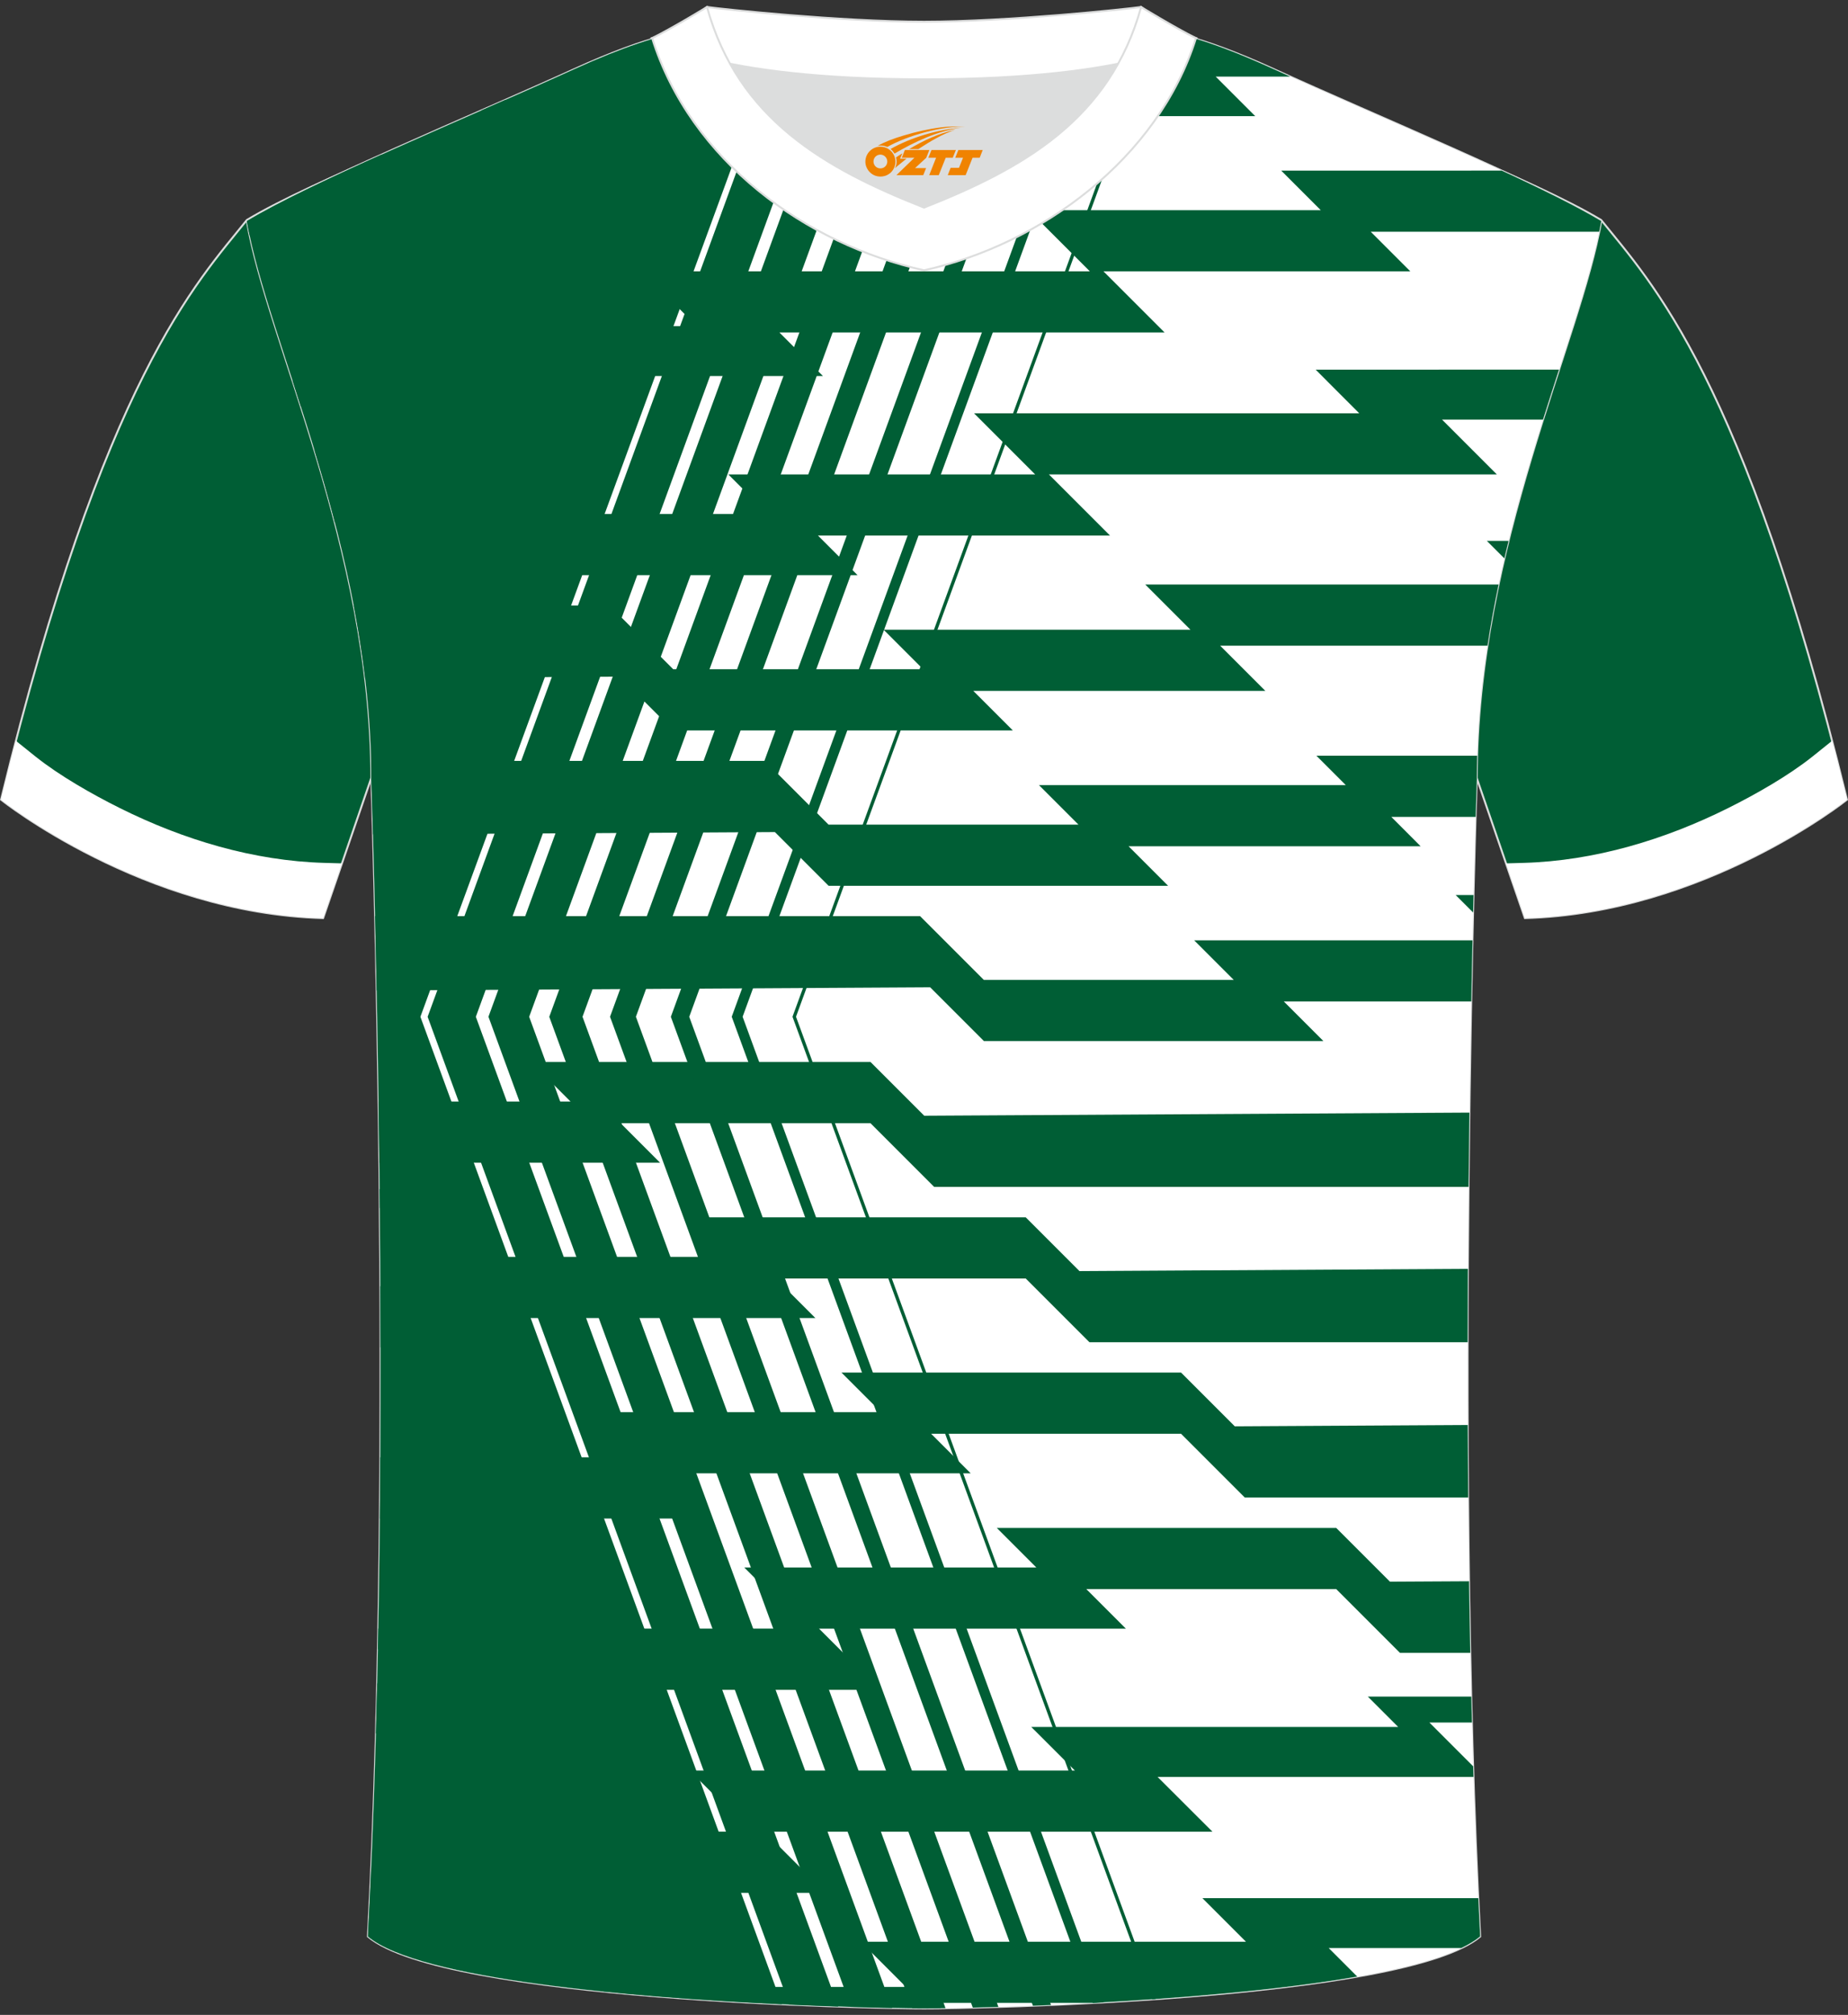 <?xml version="1.0" encoding="utf-8"?>
<!-- Generator: Adobe Illustrator 24.0.1, SVG Export Plug-In . SVG Version: 6.00 Build 0)  -->
<svg xmlns="http://www.w3.org/2000/svg" xmlns:xlink="http://www.w3.org/1999/xlink" version="1.1" id="_x37C_" x="0px" y="0px" width="378px" height="412px" viewBox="0 0 378 412" enable-background="new 0 0 378 412" xml:space="preserve">
<rect x="0" y="0" width="378" height="412" fill="#333333" stroke="none"/>
<path fill-rule="evenodd" clip-rule="evenodd" fill="#005E35" stroke="#DCDDDD" stroke-width="0.398" stroke-miterlimit="22.808" d="  M327.51,44.99c10.19,12.7,29.21,32.17,50.27,118.52c0,0-29.04,23.2-65.87,24.22c0,0-7.12-20.65-9.84-28.61  C279.8,94.41,303.98,40.25,206.91,4.15c1.43-0.27,3.09-0.27,4.9-0.1l-0.09-0.01c13.92-0.87,17.79-1.23,23.81,0.66  c9.59,3.35,15.54,5.77,24.94,10.04C282.3,24.69,313.9,36.8,327.51,44.99z"/>
<path fill-rule="evenodd" clip-rule="evenodd" fill="#005E35" stroke="#DCDDDD" stroke-width="0.398" stroke-miterlimit="22.808" d="  M50.49,44.99C40.3,57.71,21.28,77.16,0.22,163.51c0,0,29.04,23.2,65.87,24.22c0,0,7.12-20.65,9.84-28.61  C98.2,94.42,74.02,40.26,171.09,4.16c-1.43-0.27-3.09-0.27-4.9-0.1l0.09-0.01c-13.92-0.87-17.79-1.23-23.81,0.66  c-9.59,3.35-15.54,5.77-24.94,10.04C95.7,24.69,64.1,36.8,50.49,44.99z"/>
<path fill-rule="evenodd" clip-rule="evenodd" fill="#005E35" stroke="#DCDDDD" stroke-width="0.398" stroke-miterlimit="22.808" d="  M189.01,410.67c9.67,0.03,98.23-1.65,113.75-14.7c-5.35-100.57-0.7-236.65-0.7-236.65c0-47.42,21.2-89.55,25.46-114.1  c-13.61-8.19-45.21-21.15-67.02-31.1c-29.99-13.6-34.09-7.7-71.08-7.7c-36.97,0-41.91-5.89-71.9,7.7  c-21.83,9.94-53.41,22.9-67.02,31.1c4.26,24.56,25.46,66.69,25.46,114.1c0,0,4.66,136.09-0.7,236.65  C90.76,409,179.32,410.7,189.01,410.67z"/>
<g>
	<g>
		<path fill-rule="evenodd" clip-rule="evenodd" fill="#FFFFFF" d="M189.01,410.67c9.67,0.03,98.23-1.65,113.75-14.7    c-5.35-100.57-0.7-236.65-0.7-236.65c0-47.42,21.2-89.55,25.46-114.1c-13.61-8.19-45.21-21.15-67.02-31.1    c-29.99-13.6-34.09-7.7-71.08-7.7c-36.97,0-41.91-5.89-71.9,7.7c-21.83,9.94-53.41,22.9-67.02,31.1    c4.26,24.56,25.46,66.69,25.46,114.1c0,0,4.66,136.09-0.7,236.65C90.76,409,179.32,410.7,189.01,410.67z"/>
		<path fill-rule="evenodd" clip-rule="evenodd" fill="#005E35" d="M232.66,5.47l5.75,5.75h-59.74l9.24,9.24h-84.63    c-1.6,0.71-3.22,1.41-4.85,2.13l9.07,9.08H77.9c-11.13,5.01-21.16,9.78-27.41,13.54c0.16,0.94,0.35,1.91,0.57,2.9h13.46L58.3,41.9    h75.05l-4.93-4.93l-3.98-3.98h78.79l-9.24-9.24h62.76l-8.09-8.09h15.23c-1.14-0.52-2.27-1.02-3.36-1.52    C248.23,8.55,240.29,6.25,232.66,5.47z"/>
		<path fill-rule="evenodd" clip-rule="evenodd" fill="#005E35" d="M262.07,34.89l8.09,8.09h-59.74l12.5,12.5h-91.62l11.21,11.21    H75.8l11.12,11.12H59.83c0.56,1.74,1.13,3.51,1.7,5.3h37.97l-6.22-6.22h75.05l-4.93-4.93l-3.98-3.98h78.79l-12.5-12.5h62.76    l-8.09-8.09h46.73c0.15-0.74,0.29-1.47,0.42-2.18c-4.89-2.94-12.12-6.51-20.37-10.33C307.17,34.89,262.07,34.89,262.07,34.89z"/>
		<path fill-rule="evenodd" clip-rule="evenodd" fill="#005E35" d="M297.75,183.01l3.57,3.57l0.09-3.57H297.75L297.75,183.01z     M301.2,192.28h-56.93l8.09,8.09h-51.12l-13.04-13.04H76.72c0.11,4.61,0.22,9.71,0.33,15.2l113.21-0.65l10.99,10.99h69.44    l-8.09-8.09h38.35C301.02,200.35,301.11,196.18,301.2,192.28z"/>
		<path fill-rule="evenodd" clip-rule="evenodd" fill="#005E35" d="M269.27,154.53l6,6h-62.76l8.09,8.09h-51.12l-13.04-13.04H75.91    c0.03,1.24,0.05,2.5,0.05,3.75c0,0,0.14,4.06,0.34,11.28l82.2-0.47l10.99,10.99h69.44l-8.09-8.09h59.74l-5.99-6h17.25    c0.15-4.97,0.24-7.72,0.24-7.72c0-1.6,0.03-3.2,0.07-4.79L269.27,154.53L269.27,154.53z"/>
		<path fill-rule="evenodd" clip-rule="evenodd" fill="#005E35" d="M304.13,110.6l3.58,3.58c0.28-1.2,0.57-2.4,0.86-3.58H304.13    L304.13,110.6z M306.53,119.52h-72.27l9.24,9.24h-62.76l8.09,8.09h-51.12l-13.04-13.04H72.35c0.94,4.85,1.72,9.81,2.33,14.85    l52.05-0.3l11,11h69.44l-8.09-8.09h59.74l-9.24-9.24h54.68C304.9,127.78,305.66,123.62,306.53,119.52z"/>
		<path fill-rule="evenodd" clip-rule="evenodd" fill="#005E35" d="M269.12,75.59l4.93,4.94l3.98,3.98h-78.79l12.5,12.5h-62.76    l5.78,5.78l0.35,2.31h-49.16L92.92,92.06h-28.6c1.43,4.74,2.85,9.65,4.16,14.7l26.49-0.15l10.99,10.99h69.44l-8.09-8.09h59.74    l-12.5-12.5h91.62l-11.21-11.21h20.65c1.1-3.52,2.21-6.92,3.27-10.22C318.89,75.59,269.12,75.59,269.12,75.59z"/>
		<path fill-rule="evenodd" clip-rule="evenodd" fill="#005E35" d="M108.61,217.15l8.09,8.09H77.43c0.06,4.05,0.11,8.22,0.16,12.51    h57.43l-8.09-8.09h51.12l13.04,13.04h109.3c0.05-5.22,0.11-10.31,0.18-15.2l-111.52,0.64l-10.99-10.99L108.61,217.15    L108.61,217.15z M77.68,247.02h3.86l-3.9-3.9L77.68,247.02z"/>
		<path fill-rule="evenodd" clip-rule="evenodd" fill="#005E35" d="M140.37,248.91l6.63,6.63l0.31,1.46H88.71l6,6H77.79    c0.02,4.11,0.03,8.29,0.04,12.51h32.19l-6-6h62.76l-8.09-8.09h51.12l13.04,13.04h77.35c0.01-5.08,0.03-10.1,0.05-15.01    l-79.45,0.46l-10.99-10.99L140.37,248.91L140.37,248.91z"/>
		<path fill-rule="evenodd" clip-rule="evenodd" fill="#005E35" d="M172.12,280.66l8.09,8.09h-59.74l9.24,9.24H77.78    c-0.02,4.15-0.05,8.32-0.09,12.51h67.34l-9.24-9.24h62.76l-8.09-8.09h51.12l13.04,13.04h45.69c-0.04-4.97-0.07-9.93-0.09-14.83    l-47.65,0.27l-10.99-10.99L172.12,280.66L172.12,280.66z"/>
		<path fill-rule="evenodd" clip-rule="evenodd" fill="#005E35" d="M203.88,312.42l8.09,8.09h-59.74l12.5,12.5H77.37    c-0.03,1.39-0.05,2.8-0.08,4.19l7.02,7.02h-7.17c-0.08,3.41-0.16,6.82-0.26,10.22h33.28l-4.93-4.93l-3.98-3.98h78.79l-12.51-12.51    h62.76l-8.09-8.09h51.12l13.04,13.04h14.38c-0.1-4.88-0.18-9.77-0.25-14.64l-16.18,0.09l-10.99-10.99H203.88z"/>
		<path fill-rule="evenodd" clip-rule="evenodd" fill="#005E35" d="M302.38,388.13h-56.43l4.93,4.93l3.98,3.98h-78.79l9.24,9.24    h-62.75l0.94,0.94c28.69,2.91,59.97,3.45,65.5,3.43c0.73,0,1.91-0.01,3.46-0.03l-1.08-1.08h32.23c17.33-0.93,37.87-2.56,54-5.38    l-5.83-5.83h27.11c1.56-0.75,2.87-1.54,3.87-2.38C302.63,393.38,302.5,390.76,302.38,388.13z"/>
		<path fill-rule="evenodd" clip-rule="evenodd" fill="#005E35" d="M279.77,346.9l6.22,6.22h-75.05l4.94,4.93l3.98,3.98h-78.79    l12.5,12.5H90.81l8.09,8.09h-23c-0.18,4.22-0.39,8.39-0.6,12.51h41.92l-8.09-8.09h59.74l-12.5-12.5H248l-11.22-11.2h64.62    l-0.07-2.17l-8.96-8.96h8.71c-0.05-1.77-0.09-3.53-0.13-5.3H279.77z"/>
	</g>
	<path fill-rule="evenodd" clip-rule="evenodd" fill="#005E35" d="M235.96,5.9l-73.86,202l73.58,200.92l0.7-0.05L162.82,207.9   L236.64,6.01C236.41,5.98,236.18,5.94,235.96,5.9L235.96,5.9z M189.01,410.67c-0.56,0-1.37,0-2.41-0.01l-74.25-202.75L186.03,6.39   c1.09,0.01,2.23,0.02,3.38,0.02c1.17,0,2.32-0.01,3.42-0.02L119.15,207.9l74.25,202.72C191.38,410.66,189.88,410.67,189.01,410.67   L189.01,410.67z M198.98,410.51l-74.2-202.61L198.51,6.28c1.88-0.05,3.66-0.11,5.35-0.18l-73.79,201.8l74.15,202.47   C202.35,410.43,200.59,410.48,198.98,410.51L198.98,410.51z M211.28,410.13l-74.06-202.22L211.14,5.75l3.84-0.22l-74,202.38   l74,202.07C213.72,410.03,212.48,410.08,211.28,410.13L211.28,410.13z M223.52,409.56L149.67,207.9L223.81,5.15   c0.76-0.01,1.5-0.02,2.24-0.01L151.9,207.9l73.81,201.54L223.52,409.56L223.52,409.56z M181.95,6.33l-73.71,201.58l74.23,202.68   c-2.35-0.05-5.19-0.12-8.41-0.22L99.91,207.9l73.8-201.85C176.26,6.17,179,6.26,181.95,6.33L181.95,6.33z M171.18,5.93   L97.33,207.91l74.12,202.39c-3.07-0.1-6.44-0.24-10-0.4L87.47,207.91l74.05-202.5C164.45,5.56,167.64,5.76,171.18,5.93L171.18,5.93   z M160.23,5.36c-14.19-0.69-23.08-0.13-42.72,8.76c-21.83,9.94-53.41,22.9-67.02,31.1c4.26,24.56,25.46,66.69,25.46,114.1   c0,0,4.66,136.09-0.7,236.65c10.49,8.81,54.36,12.45,84.67,13.86L85.99,207.91L160.23,5.36z"/>
</g>
<path fill-rule="evenodd" clip-rule="evenodd" fill="#FFFFFF" d="M370.73,154.7c-4.91,3.92-11.62,7.73-17.2,10.51  c-12.97,6.48-27.38,10.83-41.93,11.23l-3.54,0.1c2.1,6.11,3.86,11.18,3.86,11.18c36.83-1.01,65.87-24.22,65.87-24.22  c-1.01-4.17-2.03-8.17-3.03-12.03L370.73,154.7z"/>
<path fill-rule="evenodd" clip-rule="evenodd" fill="#FFFFFF" d="M7.27,154.7c4.91,3.92,11.62,7.73,17.2,10.51  c12.97,6.48,27.38,10.83,41.93,11.23l3.54,0.1c-2.1,6.11-3.86,11.18-3.86,11.18c-36.83-1.01-65.87-24.22-65.87-24.22  c1.01-4.17,2.03-8.17,3.03-12.03L7.27,154.7z"/>
<g>
	<path fill-rule="evenodd" clip-rule="evenodd" fill="#DCDDDD" d="M149.32,13.03c8.41,15.06,23.25,22.93,39.69,29.41   c16.46-6.48,31.29-14.34,39.69-29.42c-8.61,1.71-21.32,3.17-39.69,3.17C170.65,16.21,157.93,14.73,149.32,13.03z"/>
	
		<path fill-rule="evenodd" clip-rule="evenodd" fill="#FFFFFF" stroke="#DCDDDD" stroke-width="0.397" stroke-miterlimit="22.808" d="   M189.01,4.44c-17.18,0-41.53-2.6-44.4-3.01c0,0-5.5,4.6-11.22,6.37c0,0,11.71,8.42,55.62,8.42s55.62-8.42,55.62-8.42   c-5.73-1.77-11.22-6.37-11.22-6.37C230.52,1.84,206.18,4.44,189.01,4.44z"/>
	
		<path fill-rule="evenodd" clip-rule="evenodd" fill="#FFFFFF" stroke="#DCDDDD" stroke-width="0.397" stroke-miterlimit="22.808" d="   M189.01,55.27c23.82-5.23,47.86-22.76,55.62-47.47c-4.4-2.19-11.22-6.37-11.22-6.37c-6.36,23-24.17,33.04-44.4,41.02   c-20.21-7.97-38.03-18.04-44.4-41.02c0,0-6.81,4.17-11.22,6.37C141.26,32.87,164.8,49.96,189.01,55.27z"/>
	
</g>
<g id="图层_x0020_1">
	<path fill="#F08300" d="M177.19,34.07c0.416,1.136,1.472,1.984,2.752,2.032c0.144,0,0.304,0,0.448-0.016h0.016   c0.016,0,0.064,0,0.128-0.016c0.032,0,0.048-0.016,0.08-0.016c0.064-0.016,0.144-0.032,0.224-0.048c0.016,0,0.016,0,0.032,0   c0.192-0.048,0.4-0.112,0.576-0.208c0.192-0.096,0.4-0.224,0.608-0.384c0.672-0.56,1.104-1.408,1.104-2.352   c0-0.224-0.032-0.448-0.08-0.672l0,0C183.03,32.19,182.98,32.02,182.9,31.84C182.43,30.75,181.35,29.99,180.08,29.99C178.39,29.99,177.01,31.36,177.01,33.06C177.01,33.41,177.07,33.75,177.19,34.07L177.19,34.07L177.19,34.07z M181.49,33.09L181.49,33.09C181.46,33.87,180.8,34.47,180.02,34.43C179.23,34.4,178.64,33.75,178.67,32.96c0.032-0.784,0.688-1.376,1.472-1.344   C180.91,31.65,181.52,32.32,181.49,33.09L181.49,33.09z"/>
	<polygon fill="#F08300" points="195.52,30.67 ,194.88,32.26 ,193.44,32.26 ,192.02,35.81 ,190.07,35.81 ,191.47,32.26 ,189.89,32.26    ,190.53,30.67"/>
	<path fill="#F08300" d="M197.49,25.94c-1.008-0.096-3.024-0.144-5.056,0.112c-2.416,0.304-5.152,0.912-7.616,1.664   C182.77,28.32,180.9,29.04,179.55,29.81C179.75,29.78,179.94,29.76,180.13,29.76c0.48,0,0.944,0.112,1.36,0.288   C185.59,27.73,192.79,25.68,197.49,25.94L197.49,25.94L197.49,25.94z"/>
	<path fill="#F08300" d="M182.96,31.41c4-2.368,8.88-4.672,13.488-5.248c-4.608,0.288-10.224,2-14.288,4.304   C182.48,30.72,182.75,31.04,182.96,31.41C182.96,31.41,182.96,31.41,182.96,31.41z"/>
	<polygon fill="#F08300" points="201.01,30.67 ,200.39,32.26 ,198.93,32.26 ,197.52,35.81 ,197.06,35.81 ,195.55,35.81 ,193.86,35.81    ,194.45,34.31 ,196.16,34.31 ,196.98,32.26 ,195.39,32.26 ,196.03,30.67"/>
	<polygon fill="#F08300" points="190.1,30.67 ,189.46,32.26 ,187.17,34.37 ,189.43,34.37 ,188.85,35.81 ,183.36,35.81 ,187.03,32.26    ,184.45,32.26 ,185.09,30.67"/>
	<path fill="#F08300" d="M195.38,26.53c-3.376,0.752-6.464,2.192-9.424,3.952h1.888C190.27,28.91,192.61,27.48,195.38,26.53z    M184.58,31.35C183.95,31.73,183.89,31.78,183.28,32.19c0.064,0.256,0.112,0.544,0.112,0.816c0,0.496-0.112,0.976-0.32,1.392   c0.176-0.16,0.32-0.304,0.432-0.4c0.272-0.24,0.768-0.64,1.6-1.296l0.32-0.256H184.1l0,0L184.58,31.35L184.58,31.35L184.58,31.35z"/>
</g>
</svg>